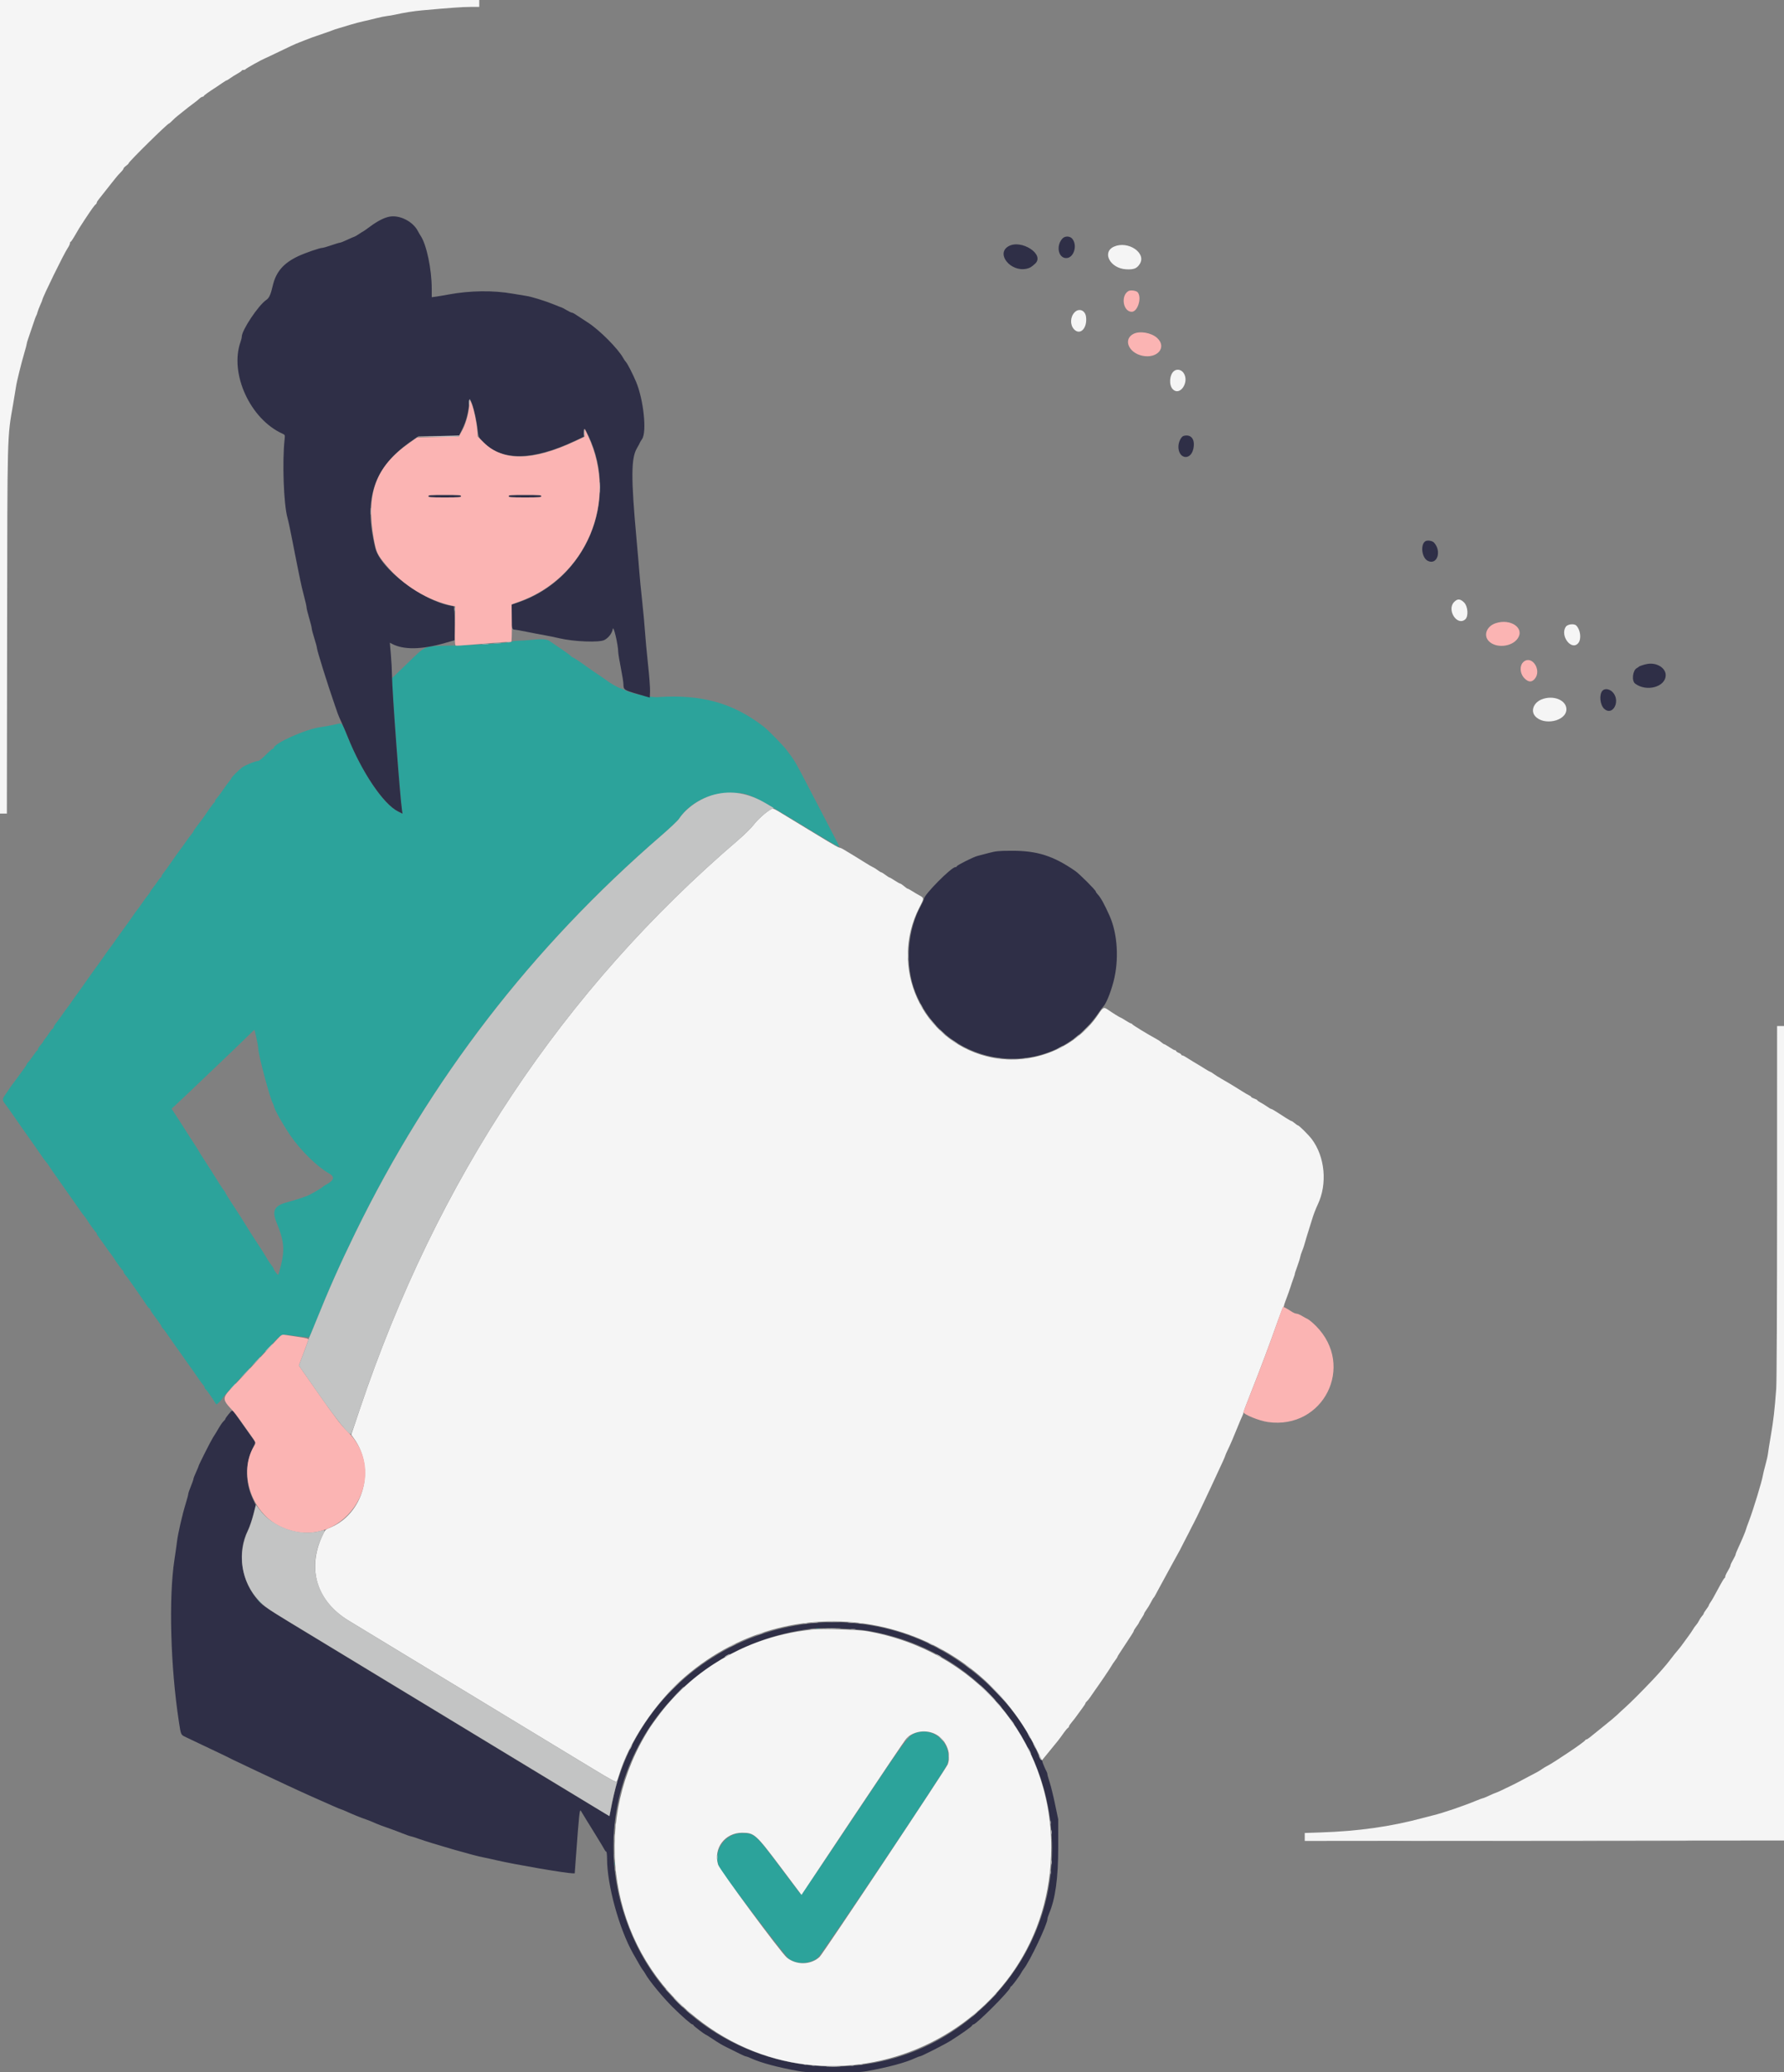 <svg id="svg" version="1.1" xmlns="http://www.w3.org/2000/svg" xmlns:xlink="http://www.w3.org/1999/xlink" width="400" height="464.554" viewBox="0, 0, 400,464.554"><rect x="0" y="0" width="400" height="464.554" fill="#808080" stroke="none"/><g id="svgg"><path id="path0" d="M118.780 143.472 C 118.035 143.549,116.837 143.622,116.118 143.635 C 115.399 143.648,114.811 143.735,114.811 143.828 C 114.811 144.099,107.020 144.600,100.581 144.742 C 94.971 144.865,95.571 144.610,91.383 148.658 L 87.828 152.094 88.259 158.380 C 89.010 169.334,89.904 180.363,90.156 181.768 L 90.272 182.413 89.231 181.889 C 85.852 180.191,81.207 173.221,77.752 164.666 C 76.594 161.798,76.875 162.019,74.927 162.452 C 74.022 162.653,72.628 162.903,71.830 163.008 C 68.569 163.437,61.375 166.655,61.375 167.684 C 61.375 167.781,61.274 167.861,61.150 167.861 C 61.027 167.861,60.326 168.470,59.592 169.216 C 58.859 169.961,58.110 170.571,57.929 170.570 C 57.309 170.568,54.889 171.556,54.230 172.080 C 53.394 172.744,51.888 174.263,51.888 174.441 C 51.888 174.516,51.671 174.829,51.407 175.137 C 51.142 175.445,50.514 176.308,50.011 177.055 C 49.508 177.801,48.897 178.620,48.653 178.874 C 48.409 179.129,48.209 179.448,48.209 179.584 C 48.209 179.721,48.138 179.861,48.050 179.897 C 47.915 179.952,46.939 181.291,45.886 182.869 C 45.605 183.290,45.054 184.029,43.916 185.516 C 43.615 185.909,43.369 186.290,43.369 186.362 C 43.369 186.434,43.129 186.779,42.836 187.128 C 42.544 187.478,41.999 188.214,41.626 188.765 C 41.254 189.316,40.687 190.100,40.368 190.508 C 40.048 190.916,39.177 192.140,38.432 193.228 C 37.686 194.317,36.881 195.436,36.641 195.716 C 36.402 195.996,36.206 196.333,36.205 196.467 C 36.205 196.600,36.140 196.709,36.060 196.710 C 35.980 196.711,35.701 197.037,35.441 197.436 C 35.180 197.835,34.679 198.524,34.327 198.968 C 33.976 199.412,33.688 199.836,33.688 199.910 C 33.688 199.985,33.449 200.332,33.156 200.681 C 32.863 201.030,32.318 201.769,31.946 202.323 C 31.573 202.877,31.050 203.605,30.784 203.941 C 30.518 204.276,30.213 204.692,30.106 204.865 C 29.933 205.145,28.843 206.678,27.783 208.132 C 26.723 209.586,25.633 211.119,25.460 211.399 C 25.353 211.571,25.048 211.987,24.782 212.323 C 24.516 212.658,23.993 213.380,23.621 213.927 C 22.788 215.149,21.602 216.808,21.189 217.328 C 21.020 217.541,20.401 218.412,19.813 219.264 C 19.226 220.116,18.489 221.162,18.177 221.588 C 17.119 223.030,15.974 224.637,15.779 224.952 C 15.673 225.124,15.368 225.540,15.102 225.875 C 14.835 226.211,14.313 226.936,13.940 227.487 C 13.567 228.038,12.979 228.839,12.633 229.267 C 12.287 229.696,12.004 230.169,12.004 230.318 C 12.004 230.468,11.926 230.591,11.830 230.591 C 11.735 230.591,11.385 231.015,11.051 231.534 C 10.718 232.053,10.274 232.676,10.063 232.919 C 9.853 233.162,9.681 233.418,9.681 233.489 C 9.681 233.560,9.419 233.911,9.100 234.269 C 8.780 234.627,8.519 235.027,8.519 235.159 C 8.519 235.291,8.445 235.428,8.355 235.463 C 8.265 235.499,7.829 236.062,7.385 236.716 C 6.942 237.369,6.449 238.011,6.290 238.143 C 6.132 238.275,6.002 238.458,6.002 238.551 C 6.002 238.643,5.719 239.097,5.373 239.560 C 5.027 240.022,4.482 240.772,4.163 241.226 C 3.843 241.680,3.364 242.326,3.098 242.662 C 2.832 242.998,2.527 243.414,2.420 243.587 C 2.314 243.759,1.856 244.429,1.404 245.076 C 0.425 246.475,0.423 246.514,1.266 247.628 C 1.628 248.107,2.402 249.197,2.986 250.048 C 3.570 250.900,4.359 252.033,4.740 252.565 C 5.122 253.098,5.642 253.838,5.897 254.211 C 6.152 254.584,6.709 255.368,7.134 255.954 C 7.559 256.539,8.406 257.759,9.016 258.664 C 9.626 259.569,10.225 260.397,10.346 260.503 C 10.468 260.610,10.738 260.969,10.947 261.302 C 11.369 261.974,12.022 262.923,13.064 264.376 C 13.445 264.908,14.387 266.249,15.156 267.355 C 15.925 268.462,16.728 269.603,16.941 269.892 C 17.154 270.181,17.585 270.800,17.898 271.269 C 18.212 271.737,18.638 272.313,18.845 272.548 C 19.052 272.784,19.318 273.144,19.436 273.348 C 19.879 274.113,21.373 276.188,21.526 276.250 C 21.613 276.286,21.685 276.417,21.686 276.541 C 21.687 276.665,21.970 277.133,22.316 277.580 C 22.661 278.027,23.248 278.841,23.621 279.390 C 23.993 279.939,24.516 280.662,24.782 280.998 C 25.048 281.334,25.353 281.754,25.460 281.933 C 26.035 282.897,27.416 284.800,27.541 284.801 C 27.621 284.801,27.686 284.932,27.686 285.092 C 27.686 285.252,27.853 285.549,28.056 285.752 C 28.259 285.955,28.978 286.924,29.653 287.905 C 30.328 288.886,31.170 290.091,31.523 290.585 C 31.876 291.078,32.428 291.895,32.750 292.401 C 33.071 292.907,33.414 293.320,33.511 293.320 C 33.609 293.320,33.688 293.421,33.688 293.543 C 33.688 293.666,33.952 294.124,34.275 294.560 C 34.598 294.996,35.165 295.762,35.534 296.261 C 35.903 296.761,36.205 297.251,36.205 297.351 C 36.205 297.451,36.336 297.641,36.496 297.773 C 36.655 297.906,37.326 298.810,37.986 299.782 C 38.646 300.754,39.257 301.636,39.344 301.742 C 39.432 301.849,39.716 302.241,39.977 302.614 C 41.617 304.962,41.956 305.444,42.304 305.918 C 42.871 306.692,43.930 308.200,44.606 309.197 C 44.931 309.676,45.351 310.237,45.541 310.443 C 45.731 310.650,45.886 310.925,45.886 311.056 C 45.886 311.187,45.957 311.323,46.044 311.359 C 46.217 311.429,47.763 313.603,48.171 314.349 C 48.310 314.603,48.487 314.811,48.564 314.811 C 48.753 314.811,49.849 313.628,49.999 313.262 C 50.065 313.103,51.628 311.355,53.472 309.379 C 55.316 307.403,58.073 304.448,59.599 302.812 C 63.478 298.654,62.735 299.024,66.263 299.491 C 67.887 299.707,69.274 299.822,69.346 299.748 C 69.417 299.673,70.088 298.088,70.837 296.225 C 73.720 289.048,76.197 283.477,79.661 276.379 C 96.453 241.975,119.242 212.400,148.328 187.266 C 150.204 185.645,151.964 183.978,152.239 183.563 C 154.628 179.953,159.051 177.731,163.833 177.738 C 168.034 177.744,167.611 177.541,183.519 187.200 C 186.008 188.711,188.083 189.909,188.131 189.862 C 188.233 189.759,188.386 190.063,184.119 181.897 C 183.563 180.833,182.677 179.134,182.151 178.122 C 178.100 170.334,178.282 170.649,176.337 168.089 C 175.524 167.019,172.250 163.677,171.276 162.922 C 164.409 157.601,157.300 155.610,147.531 156.273 C 145.814 156.389,141.278 155.415,140.077 154.672 C 139.971 154.606,139.539 154.441,139.117 154.305 C 138.451 154.090,136.594 153.021,136.014 152.518 C 135.906 152.425,135.557 152.182,135.237 151.977 C 134.607 151.574,131.680 149.565,131.365 149.319 C 130.625 148.741,128.510 147.338,128.378 147.338 C 128.290 147.338,128.109 147.207,127.977 147.048 C 127.845 146.888,126.864 146.170,125.798 145.451 C 124.732 144.732,123.588 143.952,123.256 143.719 C 122.600 143.257,121.476 143.195,118.780 143.472 M57.493 232.676 C 57.711 233.656,57.890 234.685,57.890 234.961 C 57.890 236.326,60.599 246.498,61.186 247.338 C 61.260 247.444,61.380 247.778,61.452 248.080 C 61.665 248.967,63.362 251.973,65.088 254.520 C 67.326 257.822,71.153 261.580,73.751 263.028 C 75.168 263.818,74.937 264.609,72.991 265.631 C 72.725 265.771,72.464 265.947,72.410 266.022 C 72.240 266.264,69.626 267.790,68.925 268.058 C 67.649 268.546,65.924 269.096,64.376 269.510 C 61.463 270.287,60.911 271.410,62.067 274.205 C 63.648 278.026,63.857 280.074,63.021 283.558 C 62.729 284.774,62.430 285.770,62.356 285.770 C 62.179 285.770,61.375 284.677,61.375 284.437 C 61.375 284.334,61.173 284.004,60.927 283.703 C 60.543 283.234,59.951 282.314,59.141 280.929 C 59.031 280.740,58.718 280.249,58.447 279.838 C 57.053 277.726,55.747 275.693,55.342 275.003 C 54.810 274.096,53.436 271.945,51.742 269.365 C 51.077 268.351,50.532 267.451,50.532 267.366 C 50.532 267.281,50.420 267.095,50.282 266.955 C 50.144 266.814,49.687 266.145,49.265 265.468 C 48.844 264.791,48.369 264.035,48.209 263.788 C 48.049 263.541,47.546 262.744,47.090 262.018 C 46.634 261.291,45.916 260.174,45.494 259.535 C 45.072 258.896,44.668 258.243,44.596 258.083 C 44.525 257.924,44.230 257.444,43.940 257.018 C 43.651 256.592,43.085 255.721,42.683 255.082 C 41.816 253.703,40.856 252.201,40.347 251.425 C 40.146 251.117,39.894 250.727,39.787 250.557 C 39.681 250.387,39.340 249.863,39.030 249.391 L 38.467 248.534 39.224 247.853 C 39.918 247.229,43.990 243.363,48.232 239.303 C 49.177 238.398,51.048 236.612,52.388 235.334 C 53.729 234.056,55.318 232.516,55.921 231.913 C 56.523 231.309,57.034 230.832,57.056 230.854 C 57.078 230.876,57.274 231.696,57.493 232.676 M57.696 358.628 C 57.696 358.661,57.979 358.944,58.325 359.257 L 58.955 359.826 58.386 359.197 C 57.856 358.610,57.696 358.478,57.696 358.628 M183.011 365.090 C 183.197 365.139,183.502 365.139,183.688 365.090 C 183.875 365.041,183.722 365.001,183.349 365.001 C 182.977 365.001,182.824 365.041,183.011 365.090 M189.787 365.090 C 189.973 365.139,190.278 365.139,190.465 365.090 C 190.651 365.041,190.499 365.001,190.126 365.001 C 189.753 365.001,189.601 365.041,189.787 365.090 M205.290 388.507 C 203.632 389.094,203.176 389.715,191.301 407.530 C 184.973 417.024,179.728 424.768,179.645 424.738 C 179.562 424.709,177.611 422.159,175.309 419.071 C 169.383 411.123,169.181 410.941,166.312 410.949 C 162.263 410.961,159.481 415.539,161.469 418.919 C 162.547 420.752,176.206 438.657,176.858 439.091 C 178.784 440.375,181.389 440.313,183.287 438.939 C 184.154 438.311,212.074 396.652,212.408 395.489 C 213.677 391.064,209.536 387.002,205.290 388.507 M137.702 417.812 C 137.702 418.185,137.742 418.337,137.791 418.151 C 137.839 417.965,137.839 417.660,137.791 417.473 C 137.742 417.287,137.702 417.439,137.702 417.812 " stroke="none" fill="#2ca39b" fill-rule="evenodd"></path><path id="path1" d="M87.262 48.580 C 86.073 48.825,84.615 49.576,83.005 50.770 C 82.177 51.385,81.462 51.888,81.417 51.888 C 81.373 51.888,80.949 52.149,80.475 52.469 C 80.002 52.788,79.558 53.049,79.489 53.049 C 79.419 53.049,78.711 53.354,77.915 53.727 C 77.119 54.100,76.353 54.405,76.213 54.405 C 76.072 54.405,75.203 54.666,74.281 54.985 C 73.359 55.305,72.452 55.565,72.266 55.564 C 71.704 55.559,68.346 56.724,66.796 57.462 C 63.557 59.003,61.885 60.944,61.171 63.988 C 60.675 66.105,60.363 66.786,59.675 67.260 C 57.897 68.484,54.211 74.025,54.211 75.473 C 54.211 75.678,54.085 76.204,53.931 76.641 C 51.420 83.758,56.105 93.976,63.375 97.237 C 63.895 97.470,63.917 97.532,63.816 98.451 C 63.258 103.549,63.601 113.015,64.455 116.070 C 64.663 116.815,65.147 119.080,65.531 121.104 C 65.915 123.127,66.406 125.610,66.622 126.621 C 66.839 127.633,67.150 129.158,67.313 130.010 C 67.476 130.862,67.862 132.498,68.171 133.646 C 68.479 134.794,68.733 135.927,68.735 136.163 C 68.737 136.399,68.997 137.464,69.313 138.529 C 69.628 139.593,69.889 140.639,69.892 140.852 C 69.895 141.065,70.157 142.067,70.474 143.078 C 70.791 144.090,71.051 145.048,71.052 145.208 C 71.054 145.753,73.476 153.501,75.076 158.083 C 75.299 158.722,75.585 159.550,75.712 159.923 C 75.839 160.295,76.230 161.210,76.580 161.955 C 76.930 162.701,77.547 164.138,77.950 165.150 C 81.103 173.056,85.938 180.234,89.225 181.887 L 90.261 182.407 90.142 181.668 C 89.705 178.948,87.910 154.842,87.885 151.345 C 87.877 150.259,87.766 148.181,87.639 146.727 L 87.408 144.083 87.925 144.350 C 90.543 145.704,94.527 145.638,99.710 144.157 L 101.936 143.521 101.999 141.896 C 102.033 141.002,102.003 139.293,101.932 138.098 L 101.802 135.925 101.094 135.796 C 94.615 134.612,85.303 127.506,84.155 122.869 C 81.372 111.620,83.855 104.529,92.661 98.578 L 93.841 97.781 98.372 97.729 L 102.904 97.677 103.630 96.225 C 104.505 94.477,105.131 92.120,105.131 90.579 C 105.131 87.571,106.656 92.287,107.167 96.876 C 107.275 97.843,107.408 98.136,108.060 98.843 C 112.259 103.399,119.297 103.382,128.993 98.794 L 130.881 97.900 130.881 96.954 C 130.881 95.741,131.074 95.880,131.949 97.722 C 138.875 112.314,131.249 130.118,115.924 135.132 L 114.618 135.559 114.618 137.452 C 114.618 140.313,114.769 141.142,115.289 141.142 C 115.523 141.142,116.796 141.364,118.118 141.635 C 119.441 141.907,121.229 142.249,122.093 142.396 C 122.956 142.543,124.437 142.848,125.384 143.074 C 128.654 143.853,134.389 144.075,135.526 143.467 C 136.468 142.963,137.243 141.936,137.388 141.003 C 137.539 140.031,138.574 144.388,138.617 146.176 C 138.626 146.549,138.892 148.161,139.209 149.758 C 139.526 151.355,139.787 153.011,139.789 153.437 C 139.795 154.611,139.934 154.706,142.919 155.577 L 145.692 156.386 145.748 154.988 C 145.779 154.218,145.577 151.507,145.299 148.963 C 145.021 146.419,144.718 143.161,144.627 141.723 C 144.535 140.286,144.243 137.106,143.976 134.656 C 143.710 132.207,143.441 129.463,143.379 128.558 C 143.317 127.652,143.009 124.080,142.695 120.620 C 141.467 107.078,141.492 102.722,142.810 100.473 C 143.171 99.857,143.466 99.307,143.466 99.250 C 143.466 99.193,143.692 98.815,143.968 98.411 C 145.061 96.814,144.294 89.557,142.612 85.576 C 141.860 83.796,140.713 81.556,140.349 81.155 C 140.179 80.969,139.918 80.590,139.768 80.314 C 138.627 78.208,134.415 73.967,131.822 72.314 C 131.655 72.207,131.136 71.866,130.667 71.555 C 128.711 70.256,128.430 70.087,128.217 70.087 C 128.094 70.087,127.551 69.826,127.009 69.506 C 126.467 69.187,125.979 68.925,125.925 68.925 C 125.870 68.925,125.112 68.631,124.239 68.270 C 122.347 67.489,119.087 66.479,118.006 66.338 C 117.580 66.283,116.229 66.059,115.005 65.840 C 110.627 65.060,105.397 65.124,100.581 66.018 C 99.516 66.215,98.231 66.433,97.725 66.501 L 96.805 66.626 96.802 64.726 C 96.793 60.332,95.642 54.842,94.317 52.867 C 94.134 52.595,93.864 52.133,93.717 51.840 C 92.612 49.643,89.567 48.105,87.262 48.580 M238.199 53.485 C 236.789 55.034,237.239 57.707,238.934 57.851 C 240.672 57.998,241.682 55.125,240.446 53.553 C 239.919 52.884,238.778 52.849,238.199 53.485 M226.106 55.212 C 223.223 56.883,226.602 61.044,230.188 60.238 C 230.927 60.072,231.268 59.868,232.104 59.094 C 234.333 57.031,228.963 53.555,226.106 55.212 M265.400 97.712 C 264.832 97.861,264.235 99.065,264.220 100.091 C 264.177 102.892,266.951 103.342,267.559 100.632 C 268.030 98.528,267.097 97.265,265.400 97.712 M96.031 111.229 C 96.031 111.477,96.569 111.520,99.710 111.520 C 102.850 111.520,103.388 111.477,103.388 111.229 C 103.388 110.981,102.850 110.939,99.710 110.939 C 96.569 110.939,96.031 110.981,96.031 111.229 M114.037 111.229 C 114.037 111.477,114.575 111.520,117.715 111.520 C 120.856 111.520,121.394 111.477,121.394 111.229 C 121.394 110.981,120.856 110.939,117.715 110.939 C 114.575 110.939,114.037 110.981,114.037 111.229 M319.551 121.349 C 318.432 122.154,318.800 125.034,320.109 125.713 C 322.203 126.800,323.318 123.599,321.530 121.636 C 321.132 121.199,319.989 121.033,319.551 121.349 M369.409 148.828 C 368.735 148.940,367.590 149.307,367.473 149.447 C 367.420 149.512,367.202 149.660,366.989 149.777 C 366.060 150.288,365.809 152.628,366.618 153.240 C 369.177 155.175,373.475 153.989,373.475 151.348 C 373.475 149.725,371.473 148.484,369.409 148.828 M359.293 154.836 C 358.511 155.699,358.734 158.009,359.684 158.889 C 361.520 160.590,363.361 157.348,361.717 155.311 C 361.026 154.454,359.847 154.224,359.293 154.836 M221.684 191.216 C 220.673 191.486,219.537 191.783,219.161 191.876 C 218.263 192.098,214.521 193.978,214.521 194.207 C 214.521 194.305,214.380 194.385,214.209 194.385 C 213.301 194.385,207.164 200.586,207.164 201.503 C 207.164 201.667,206.869 202.333,206.508 202.982 C 203.388 208.601,202.872 216.495,205.237 222.421 C 212.273 240.051,235.667 242.663,246.329 227.009 C 246.764 226.370,247.223 225.760,247.348 225.653 C 247.946 225.146,249.003 222.588,249.669 220.039 C 250.933 215.193,250.585 209.333,248.796 205.324 C 247.597 202.638,246.791 201.184,246.108 200.474 C 245.879 200.237,245.692 199.957,245.692 199.854 C 245.692 199.564,242.025 195.897,241.088 195.249 C 236.181 191.856,232.550 190.700,226.851 190.716 C 223.922 190.725,223.304 190.784,221.684 191.216 M51.251 317.026 C 50.856 317.499,50.532 317.965,50.532 318.061 C 50.532 318.157,50.355 318.396,50.139 318.592 C 49.797 318.902,49.502 319.349,48.356 321.297 C 48.230 321.510,47.963 321.932,47.762 322.235 C 47.327 322.890,44.530 328.434,44.530 328.641 C 44.530 328.720,44.269 329.350,43.950 330.040 C 43.630 330.730,43.369 331.408,43.369 331.545 C 43.369 331.683,43.107 332.430,42.788 333.204 C 42.469 333.979,42.207 334.749,42.207 334.915 C 42.207 335.081,41.950 336.049,41.637 337.067 C 40.870 339.550,39.898 343.793,39.683 345.588 C 39.587 346.391,39.329 348.224,39.108 349.661 C 37.806 358.150,38.229 373.688,40.093 385.833 C 40.588 389.065,40.492 388.857,41.790 389.473 C 42.392 389.759,43.974 390.512,45.305 391.147 C 46.636 391.782,48.291 392.568,48.984 392.894 C 50.102 393.420,51.211 393.962,52.081 394.409 C 52.241 394.491,53.591 395.134,55.082 395.839 C 56.573 396.543,58.316 397.366,58.955 397.668 C 59.593 397.970,60.813 398.541,61.665 398.937 C 62.517 399.333,63.737 399.905,64.376 400.208 C 65.015 400.510,66.147 401.034,66.893 401.371 C 67.638 401.708,68.771 402.223,69.409 402.515 C 70.048 402.807,71.181 403.310,71.926 403.633 C 72.672 403.956,73.983 404.534,74.839 404.917 C 75.696 405.301,76.456 405.615,76.528 405.615 C 76.600 405.615,77.119 405.826,77.681 406.085 C 79.069 406.723,81.055 407.529,81.994 407.835 C 82.420 407.974,83.248 408.301,83.833 408.562 C 84.853 409.017,85.805 409.378,87.706 410.029 C 88.185 410.193,89.304 410.618,90.194 410.972 C 91.083 411.327,91.906 411.617,92.023 411.617 C 92.140 411.617,92.937 411.867,93.795 412.173 C 96.992 413.313,106.616 416.080,108.422 416.378 C 108.795 416.440,110.145 416.735,111.423 417.035 C 115.301 417.945,126.945 419.942,128.375 419.942 L 128.863 419.942 129.101 416.699 C 129.884 406.035,129.953 405.409,130.284 406.003 C 130.452 406.307,130.983 407.182,131.462 407.947 C 132.522 409.638,132.516 409.629,133.594 411.391 C 135.146 413.928,135.323 414.224,135.555 414.666 C 135.681 414.906,135.856 415.102,135.946 415.102 C 136.035 415.102,136.110 415.820,136.112 416.699 C 136.126 422.590,138.820 432.380,141.959 437.948 C 143.408 440.519,143.908 441.364,144.135 441.626 C 144.274 441.786,144.532 442.178,144.708 442.498 C 145.550 444.021,148.530 447.647,150.794 449.906 C 152.691 451.798,154.995 453.824,155.249 453.824 C 155.370 453.824,155.470 453.895,155.470 453.982 C 155.470 454.133,157.868 455.965,158.277 456.127 C 158.383 456.169,158.819 456.436,159.245 456.719 C 161.309 458.094,161.873 458.428,163.311 459.125 C 164.163 459.538,165.351 460.126,165.952 460.432 C 166.552 460.737,167.138 460.987,167.253 460.987 C 167.368 460.987,167.922 461.195,168.484 461.448 C 170.711 462.451,174.363 463.428,179.090 464.285 C 182.056 464.823,191.418 464.823,194.385 464.285 C 199.192 463.414,203.048 462.374,205.171 461.376 C 205.626 461.162,206.093 460.987,206.210 460.987 C 206.551 460.987,211.787 458.330,213.195 457.443 C 215.513 455.982,217.857 454.320,217.953 454.069 C 218.005 453.934,218.136 453.824,218.245 453.824 C 218.890 453.824,226.525 446.165,226.525 445.519 C 226.525 445.401,226.596 445.305,226.683 445.305 C 226.853 445.305,228.572 443.009,229.002 442.208 C 229.145 441.942,229.369 441.593,229.500 441.433 C 230.842 439.797,234.857 431.346,234.852 430.171 C 234.851 429.993,235.010 429.471,235.206 429.009 C 236.637 425.636,237.270 421.040,237.268 414.037 L 237.266 407.841 236.559 404.453 C 236.171 402.590,235.627 400.379,235.351 399.540 C 235.076 398.701,234.850 397.894,234.850 397.746 C 234.850 397.599,234.766 397.327,234.663 397.142 C 234.326 396.536,233.688 394.992,233.688 394.783 C 233.688 394.671,233.600 394.579,233.493 394.579 C 233.386 394.579,233.150 394.209,232.969 393.757 C 228.100 381.589,215.919 370.545,202.517 366.148 C 173.546 356.643,142.299 375.257,137.077 405.131 C 136.890 406.200,136.649 407.048,136.538 407.024 C 136.351 406.985,133.684 405.380,118.587 396.223 C 115.286 394.221,109.971 390.998,106.776 389.061 C 103.582 387.125,98.485 384.033,95.450 382.191 C 92.415 380.349,88.320 377.867,86.350 376.676 C 84.380 375.485,81.723 373.873,80.445 373.095 C 79.167 372.316,76.510 370.703,74.540 369.509 C 58.483 359.780,58.922 360.068,57.470 358.277 C 53.993 353.987,53.207 347.753,55.555 343.102 C 55.871 342.475,56.403 340.938,56.737 339.686 L 57.345 337.410 56.661 335.936 C 54.994 332.347,54.984 328.251,56.632 324.733 L 57.290 323.329 55.598 320.958 C 54.668 319.654,53.527 318.042,53.063 317.377 C 52.057 315.935,52.149 315.952,51.251 317.026 M194.869 365.612 C 236.419 372.967,250.411 425.079,218.076 452.041 C 193.590 472.458,155.638 463.949,142.261 435.044 C 127.893 403.995,147.701 369.286,182.188 365.080 C 184.508 364.797,192.052 365.113,194.869 365.612 " stroke="none" fill="#2f2f47" fill-rule="evenodd"></path><path id="path2" d="M0.000 91.191 L 0.000 182.381 0.770 182.381 L 1.539 182.381 1.594 141.578 C 1.654 96.357,1.603 98.296,2.941 90.610 C 3.265 88.746,3.561 86.960,3.598 86.641 C 3.698 85.780,4.804 81.299,5.444 79.161 C 5.751 78.135,6.002 77.178,6.002 77.035 C 6.002 76.892,6.208 76.207,6.461 75.512 C 6.713 74.818,7.158 73.509,7.450 72.604 C 7.742 71.699,8.046 70.871,8.126 70.765 C 8.206 70.658,8.334 70.311,8.410 69.993 C 8.487 69.676,8.760 68.954,9.018 68.390 C 9.276 67.826,9.487 67.306,9.487 67.234 C 9.487 66.754,14.296 56.923,15.140 55.678 C 15.435 55.244,15.677 54.736,15.679 54.550 C 15.681 54.364,15.749 54.211,15.831 54.211 C 15.913 54.211,16.267 53.710,16.617 53.098 C 17.570 51.434,17.981 50.765,18.970 49.274 C 20.587 46.835,21.197 45.985,21.442 45.828 C 21.576 45.743,21.686 45.568,21.688 45.441 C 21.689 45.313,21.929 44.926,22.220 44.582 C 22.511 44.237,23.054 43.552,23.427 43.058 C 23.800 42.564,24.409 41.791,24.782 41.340 C 25.155 40.889,25.678 40.234,25.944 39.886 C 26.210 39.537,26.711 38.974,27.057 38.635 C 27.403 38.295,27.686 37.920,27.686 37.802 C 27.686 37.684,27.948 37.401,28.267 37.173 C 28.587 36.946,28.848 36.686,28.848 36.595 C 28.848 36.270,37.563 27.686,37.893 27.686 C 37.961 27.686,38.289 27.403,38.621 27.057 C 38.953 26.711,39.510 26.210,39.859 25.944 C 40.208 25.678,40.684 25.297,40.915 25.098 C 41.353 24.721,43.122 23.350,43.821 22.846 C 44.043 22.686,44.436 22.360,44.696 22.120 C 44.955 21.880,45.286 21.684,45.430 21.684 C 45.574 21.684,45.692 21.613,45.692 21.526 C 45.692 21.396,46.818 20.591,48.585 19.458 C 48.751 19.351,49.294 18.981,49.793 18.635 C 50.291 18.289,50.762 18.006,50.839 18.006 C 50.917 18.006,51.250 17.803,51.579 17.555 C 51.909 17.307,52.635 16.850,53.194 16.539 C 53.753 16.227,54.211 15.908,54.211 15.828 C 54.211 15.748,54.380 15.682,54.587 15.682 C 54.794 15.682,55.012 15.602,55.073 15.505 C 55.191 15.313,58.643 13.387,59.439 13.069 C 59.705 12.962,60.881 12.408,62.052 11.836 C 64.868 10.463,66.358 9.779,67.183 9.480 C 67.556 9.346,68.122 9.122,68.441 8.984 C 69.093 8.702,70.407 8.230,72.701 7.454 C 73.553 7.166,74.380 6.869,74.540 6.796 C 74.700 6.722,75.310 6.519,75.895 6.345 C 76.481 6.171,77.701 5.804,78.606 5.530 C 79.511 5.256,80.818 4.912,81.510 4.765 C 82.202 4.617,83.483 4.312,84.355 4.086 C 85.228 3.861,86.319 3.638,86.780 3.591 C 87.241 3.544,88.052 3.408,88.582 3.287 C 90.536 2.843,92.693 2.498,94.579 2.327 C 100.871 1.755,103.705 1.554,105.470 1.551 L 107.454 1.549 107.454 0.774 L 107.454 0.000 53.727 0.000 L 0.000 0.000 0.000 91.191 M249.810 55.273 C 246.976 56.505,248.884 60.159,252.470 60.367 C 254.222 60.468,254.921 60.192,255.571 59.141 C 257.080 56.698,252.934 53.914,249.810 55.273 M240.964 69.992 C 239.951 71.006,239.878 72.820,240.812 73.814 C 242.189 75.282,243.844 73.548,243.502 70.996 C 243.309 69.558,241.941 69.016,240.964 69.992 M263.196 83.203 C 262.210 84.031,262.060 86.302,262.929 87.228 C 264.529 88.930,266.756 85.659,265.386 83.620 C 264.858 82.834,263.862 82.644,263.196 83.203 M326.034 134.953 C 324.318 136.709,326.702 140.428,328.528 138.845 C 329.302 138.174,329.136 135.900,328.251 135.040 C 327.386 134.201,326.792 134.178,326.034 134.953 M351.069 140.505 C 349.722 142.563,352.416 146.012,353.899 144.127 C 354.611 143.221,354.362 141.168,353.425 140.232 C 352.937 139.744,351.455 139.916,351.069 140.505 M345.653 156.787 C 343.891 157.498,343.166 159.306,344.166 160.495 C 346.079 162.769,351.210 161.679,351.210 159.000 C 351.210 156.927,348.239 155.744,345.653 156.787 M172.798 181.449 C 171.729 182.050,169.854 183.741,168.993 184.879 C 168.461 185.582,166.921 187.102,165.571 188.258 C 126.181 221.984,98.011 264.322,80.708 315.804 L 78.755 321.617 79.363 322.463 C 84.312 329.355,81.464 339.559,73.755 342.557 C 72.950 342.870,72.848 342.996,72.164 344.516 C 68.839 351.905,71.097 358.983,78.150 363.279 C 81.100 365.076,89.891 370.410,90.803 370.957 C 91.283 371.245,93.940 372.856,96.709 374.539 C 99.477 376.222,102.135 377.834,102.614 378.121 C 103.093 378.408,105.750 380.020,108.519 381.703 C 111.288 383.386,113.945 384.998,114.424 385.285 C 114.903 385.572,117.778 387.315,120.813 389.158 C 123.848 391.000,126.723 392.743,127.202 393.031 C 127.682 393.318,130.330 394.923,133.087 396.597 C 136.894 398.908,138.141 399.579,138.268 399.385 C 138.360 399.244,138.577 398.650,138.750 398.064 C 140.973 390.555,146.931 381.636,153.533 375.932 C 178.857 354.053,217.405 361.920,232.330 392.014 L 233.619 394.613 234.231 393.870 C 237.318 390.127,237.414 390.005,238.563 388.383 C 238.902 387.904,239.294 387.442,239.435 387.357 C 239.575 387.272,239.690 387.108,239.690 386.994 C 239.690 386.879,239.973 386.456,240.319 386.055 C 240.666 385.654,241.167 385.006,241.433 384.615 C 241.699 384.225,242.243 383.477,242.643 382.955 C 243.042 382.433,243.369 381.927,243.369 381.830 C 243.369 381.733,243.511 381.536,243.686 381.392 C 243.860 381.247,244.203 380.822,244.449 380.448 C 244.695 380.074,245.208 379.332,245.590 378.800 C 246.804 377.105,248.876 374.041,249.198 373.464 C 249.370 373.157,249.740 372.604,250.021 372.235 C 250.302 371.867,250.532 371.508,250.532 371.439 C 250.532 371.369,250.780 370.949,251.083 370.506 C 251.387 370.063,251.968 369.177,252.376 368.538 C 252.784 367.899,253.364 367.014,253.664 366.570 C 253.965 366.127,254.211 365.685,254.211 365.589 C 254.211 365.492,254.470 365.070,254.786 364.652 C 255.103 364.234,255.364 363.831,255.367 363.756 C 255.370 363.682,255.634 363.233,255.954 362.760 C 256.273 362.287,256.534 361.820,256.534 361.723 C 256.534 361.626,256.759 361.247,257.034 360.880 C 257.308 360.513,257.755 359.777,258.027 359.245 C 258.299 358.712,258.582 358.233,258.656 358.180 C 258.730 358.127,258.923 357.822,259.083 357.502 C 259.244 357.183,259.667 356.399,260.024 355.760 C 260.682 354.580,260.869 354.237,262.818 350.629 C 263.422 349.511,264.046 348.379,264.205 348.112 C 264.363 347.846,264.751 347.106,265.067 346.467 C 265.383 345.828,265.785 345.044,265.961 344.724 C 266.136 344.405,266.387 343.925,266.519 343.659 C 266.651 343.393,266.889 342.914,267.047 342.594 C 267.205 342.275,267.522 341.665,267.752 341.239 C 267.981 340.813,268.308 340.160,268.478 339.787 C 268.649 339.414,269.290 338.064,269.904 336.786 C 270.517 335.508,271.256 333.940,271.545 333.301 C 271.834 332.662,272.358 331.530,272.710 330.784 C 273.928 328.204,274.734 326.413,274.734 326.283 C 274.734 326.211,274.989 325.627,275.301 324.983 C 275.892 323.766,276.571 322.184,277.631 319.555 C 277.974 318.703,278.378 317.759,278.527 317.458 C 278.677 317.156,278.800 316.792,278.800 316.648 C 278.800 316.504,279.575 314.441,280.523 312.063 C 282.457 307.209,284.788 301.000,286.469 296.225 C 287.088 294.468,287.663 293.001,287.747 292.965 C 287.831 292.930,287.899 292.799,287.898 292.675 C 287.897 292.551,288.151 291.796,288.463 290.997 C 288.774 290.198,289.162 289.109,289.324 288.577 C 289.485 288.045,289.790 287.152,290.000 286.592 C 290.211 286.033,290.353 285.576,290.316 285.576 C 290.280 285.576,290.514 284.857,290.837 283.979 C 291.160 283.100,291.466 282.134,291.516 281.831 C 291.566 281.529,291.758 280.919,291.942 280.476 C 292.263 279.706,292.379 279.340,293.001 277.154 C 293.152 276.621,293.410 275.794,293.573 275.315 C 293.736 274.835,294.059 273.805,294.289 273.025 C 294.519 272.245,295.052 270.879,295.473 269.989 C 297.649 265.387,297.094 259.340,294.131 255.373 C 293.427 254.431,291.258 252.275,291.014 252.275 C 290.931 252.275,290.611 252.057,290.301 251.791 C 289.992 251.525,289.666 251.307,289.578 251.307 C 289.489 251.307,288.923 250.989,288.319 250.601 C 287.716 250.213,286.766 249.604,286.208 249.246 C 285.651 248.889,285.119 248.596,285.027 248.596 C 284.935 248.596,284.520 248.356,284.105 248.062 C 283.689 247.768,283.023 247.356,282.623 247.146 C 282.224 246.937,281.897 246.705,281.897 246.631 C 281.897 246.557,281.592 246.396,281.220 246.273 C 280.847 246.150,280.542 245.983,280.542 245.902 C 280.542 245.821,280.311 245.649,280.028 245.520 C 279.746 245.391,279.070 244.999,278.528 244.648 C 277.985 244.298,277.117 243.758,276.599 243.448 C 276.081 243.138,275.515 242.798,275.341 242.691 C 275.167 242.585,274.501 242.199,273.863 241.833 C 273.224 241.468,272.431 240.967,272.102 240.720 C 271.772 240.473,271.444 240.271,271.373 240.271 C 271.301 240.271,270.787 239.985,270.229 239.635 C 269.132 238.947,268.889 238.799,267.570 238.020 C 267.091 237.736,266.389 237.299,266.011 237.049 C 265.632 236.798,265.219 236.592,265.091 236.592 C 264.964 236.592,264.860 236.516,264.860 236.422 C 264.860 236.329,264.598 236.144,264.279 236.012 C 263.959 235.879,263.698 235.694,263.698 235.601 C 263.698 235.507,263.588 235.431,263.453 235.431 C 263.319 235.431,262.756 235.126,262.203 234.753 C 261.649 234.380,261.122 234.076,261.032 234.076 C 260.941 234.076,260.688 233.909,260.470 233.706 C 260.252 233.503,259.735 233.154,259.321 232.930 C 257.339 231.859,253.930 229.775,253.856 229.590 C 253.821 229.501,253.707 229.429,253.605 229.429 C 253.502 229.429,252.941 229.124,252.359 228.751 C 251.776 228.379,251.245 228.074,251.178 228.074 C 251.061 228.074,249.434 227.055,248.382 226.324 C 247.482 225.698,247.339 225.770,246.259 227.382 C 240.934 235.332,230.612 239.208,221.200 236.792 C 206.573 233.036,199.265 216.754,206.184 203.335 C 207.243 201.281,207.245 201.309,206.002 200.642 C 205.629 200.441,204.956 200.041,204.505 199.752 C 204.055 199.462,203.616 199.226,203.530 199.226 C 203.444 199.226,203.072 198.968,202.703 198.653 C 202.335 198.337,201.944 198.076,201.835 198.072 C 201.726 198.067,201.174 197.759,200.608 197.386 C 200.042 197.014,199.515 196.709,199.437 196.709 C 199.359 196.709,198.952 196.450,198.534 196.133 C 198.116 195.817,197.695 195.555,197.598 195.552 C 197.502 195.549,197.137 195.329,196.789 195.063 C 196.440 194.797,195.952 194.494,195.705 194.389 C 195.459 194.285,194.647 193.809,193.901 193.332 C 193.156 192.855,191.992 192.134,191.315 191.731 C 190.638 191.327,189.941 190.908,189.766 190.799 C 188.879 190.246,188.453 190.034,188.183 190.013 C 188.020 190.000,186.844 189.354,185.570 188.578 C 184.295 187.801,182.425 186.668,181.413 186.060 C 180.402 185.451,178.199 184.113,176.519 183.086 C 173.213 181.066,173.362 181.132,172.798 181.449 M398.447 269.458 C 398.444 292.650,398.366 309.903,398.257 311.326 C 397.879 316.283,397.649 318.287,397.070 321.684 C 396.743 323.601,396.437 325.518,396.391 325.944 C 396.344 326.370,396.098 327.459,395.844 328.364 C 395.590 329.269,395.325 330.358,395.256 330.784 C 395.039 332.121,393.063 338.584,392.133 340.996 C 391.775 341.927,391.481 342.755,391.482 342.835 C 391.482 343.023,390.423 345.542,389.709 347.051 C 389.406 347.691,389.158 348.319,389.158 348.446 C 389.158 348.572,388.896 349.119,388.577 349.661 C 388.258 350.203,387.996 350.772,387.996 350.925 C 387.996 351.079,387.735 351.629,387.415 352.148 C 387.096 352.667,386.834 353.228,386.834 353.393 C 386.834 353.559,386.760 353.724,386.668 353.759 C 386.576 353.795,386.196 354.390,385.823 355.082 C 384.160 358.168,383.864 358.694,383.520 359.178 C 383.320 359.461,383.153 359.766,383.150 359.856 C 383.148 359.946,382.886 360.362,382.570 360.780 C 382.253 361.198,381.994 361.616,381.994 361.708 C 381.994 361.800,381.824 362.057,381.617 362.280 C 381.409 362.503,381.110 362.957,380.952 363.288 C 380.794 363.620,380.494 364.074,380.285 364.297 C 380.076 364.520,379.766 364.956,379.594 365.265 C 379.423 365.575,378.892 366.350,378.414 366.989 C 377.936 367.628,377.394 368.369,377.210 368.635 C 377.026 368.901,376.727 369.293,376.544 369.506 C 375.768 370.412,375.048 371.310,374.369 372.217 C 373.675 373.143,372.013 375.049,370.571 376.571 C 368.251 379.021,365.608 381.670,364.486 382.672 C 363.770 383.311,362.908 384.107,362.570 384.441 C 362.232 384.775,360.910 385.882,359.632 386.902 C 358.354 387.921,356.993 389.020,356.608 389.344 C 356.222 389.667,355.815 389.932,355.704 389.932 C 355.593 389.932,355.473 390.008,355.437 390.101 C 355.363 390.293,353.491 391.654,351.500 392.962 C 350.755 393.452,349.579 394.225,348.887 394.679 C 348.195 395.134,347.323 395.659,346.951 395.847 C 346.578 396.034,346.055 396.348,345.789 396.543 C 345.277 396.919,344.194 397.526,342.594 398.335 C 342.062 398.604,341.409 398.951,341.142 399.106 C 340.876 399.261,340.310 399.558,339.884 399.767 C 339.458 399.976,338.848 400.277,338.529 400.437 C 337.215 401.094,335.383 401.936,335.266 401.936 C 335.198 401.936,334.588 402.197,333.912 402.517 C 333.236 402.836,332.604 403.098,332.508 403.097 C 332.412 403.097,331.723 403.351,330.978 403.661 C 328.209 404.814,323.618 406.381,321.491 406.900 C 320.958 407.029,319.869 407.311,319.071 407.526 C 311.767 409.487,304.592 410.500,295.983 410.784 L 292.546 410.898 292.546 411.790 L 292.546 412.682 346.273 412.632 L 400.000 412.583 400.000 321.297 L 400.000 230.010 399.226 230.010 L 398.451 230.010 398.447 269.458 M182.381 365.267 C 179.126 365.656,178.093 365.825,175.895 366.326 C 164.491 368.930,154.218 375.629,147.418 384.898 C 145.855 387.030,145.642 387.347,144.654 389.028 C 132.577 409.559,136.783 435.791,154.608 451.111 C 186.557 478.569,235.768 456.071,235.701 414.037 C 235.663 389.742,218.537 369.783,194.159 365.623 C 192.420 365.326,184.013 365.072,182.381 365.267 M209.410 388.586 C 211.992 389.690,213.425 392.890,212.506 395.497 C 212.186 396.403,184.527 437.962,183.768 438.677 C 181.821 440.510,178.487 440.570,176.401 438.809 C 175.087 437.700,161.330 419.100,160.999 417.985 C 159.914 414.329,162.553 410.835,166.391 410.846 C 169.147 410.855,169.436 411.114,175.133 418.693 L 179.705 424.776 191.219 407.499 C 197.552 397.997,202.962 389.983,203.242 389.690 C 204.706 388.159,207.318 387.692,209.410 388.586 " stroke="none" fill="#f5f5f5" fill-rule="evenodd"></path><path id="path3" d="M252.983 65.262 C 251.231 66.333,251.827 69.894,253.758 69.894 C 255.072 69.894,256.042 66.818,255.124 65.561 C 254.822 65.148,253.476 64.960,252.983 65.262 M254.114 74.859 C 251.791 76.073,253.041 79.096,256.136 79.751 C 259.520 80.466,261.704 77.835,259.449 75.761 C 258.151 74.569,255.522 74.124,254.114 74.859 M105.167 91.323 C 104.874 93.489,104.339 95.233,103.515 96.709 L 102.866 97.870 98.195 97.967 L 93.523 98.064 91.754 99.313 C 84.202 104.645,81.999 110.649,83.827 120.910 C 84.337 123.772,84.611 124.355,86.523 126.646 C 90.352 131.233,95.958 134.661,101.521 135.818 L 102.075 135.933 102.005 140.278 C 101.950 143.738,101.987 144.643,102.190 144.720 C 102.330 144.774,103.811 144.691,105.482 144.536 C 108.015 144.301,114.013 143.853,114.630 143.853 C 114.730 143.853,114.786 142.069,114.760 139.672 L 114.714 135.491 116.457 134.863 C 131.534 129.428,138.672 112.254,131.875 97.770 L 131.104 96.128 131.089 97.017 L 131.075 97.907 128.993 98.883 C 119.439 103.366,112.815 103.478,108.494 99.228 L 107.115 97.870 106.997 96.376 C 106.856 94.589,106.275 91.839,105.766 90.548 L 105.398 89.616 105.167 91.323 M103.388 111.229 C 103.388 111.477,102.850 111.520,99.710 111.520 C 96.569 111.520,96.031 111.477,96.031 111.229 C 96.031 110.981,96.569 110.939,99.710 110.939 C 102.850 110.939,103.388 110.981,103.388 111.229 M121.394 111.229 C 121.394 111.477,120.856 111.520,117.715 111.520 C 114.575 111.520,114.037 111.477,114.037 111.229 C 114.037 110.981,114.575 110.939,117.715 110.939 C 120.856 110.939,121.394 110.981,121.394 111.229 M335.334 139.711 C 333.303 140.394,332.544 142.457,333.845 143.758 C 335.467 145.380,339.019 145.018,340.312 143.098 C 341.881 140.768,338.676 138.588,335.334 139.711 M341.660 148.314 C 340.647 149.111,340.742 151.022,341.848 152.096 C 342.735 152.957,343.441 152.978,344.126 152.163 C 345.725 150.263,343.532 146.842,341.660 148.314 M286.478 296.179 C 284.881 300.757,282.535 307.013,280.523 312.063 C 279.575 314.441,278.800 316.459,278.800 316.547 C 278.800 317.071,282.322 318.505,284.287 318.780 C 296.751 320.530,303.934 306.180,295.063 297.249 C 294.371 296.552,293.543 295.858,293.224 295.706 C 292.904 295.553,292.294 295.217,291.868 294.959 C 291.442 294.700,290.910 294.487,290.685 294.485 C 290.461 294.484,289.957 294.265,289.567 294.000 C 288.902 293.549,287.797 292.930,287.667 292.936 C 287.635 292.937,287.100 294.396,286.478 296.179 M62.128 300.246 C 60.935 301.518,56.893 305.871,54.899 308.031 C 54.160 308.832,52.899 310.164,52.097 310.991 C 49.777 313.384,49.779 313.696,52.143 316.189 C 52.508 316.574,53.163 317.402,53.599 318.029 C 54.035 318.655,55.047 320.082,55.849 321.200 C 57.471 323.464,57.445 323.394,56.952 324.203 C 53.379 330.062,56.323 339.079,62.827 342.195 C 76.365 348.681,88.515 331.307,77.804 320.779 C 76.442 319.440,75.169 317.776,71.551 312.603 L 67.007 306.108 68.052 303.344 C 68.627 301.824,69.124 300.456,69.156 300.303 C 69.202 300.088,68.692 299.950,66.893 299.689 C 65.615 299.503,64.255 299.303,63.871 299.242 C 63.217 299.140,63.105 299.204,62.128 300.246 " stroke="none" fill="#fbb4b3" fill-rule="evenodd"></path><path id="path4" d="M105.207 89.722 C 105.149 89.873,105.133 90.243,105.171 90.545 C 105.228 90.993,105.259 90.943,105.336 90.271 C 105.434 89.424,105.391 89.242,105.207 89.722 M130.939 96.999 C 130.939 97.585,130.975 97.824,131.020 97.531 C 131.064 97.239,131.064 96.759,131.020 96.467 C 130.975 96.174,130.939 96.413,130.939 96.999 M98.258 97.773 L 93.611 97.881 98.198 97.924 C 101.094 97.951,102.829 97.896,102.904 97.773 C 102.970 97.667,102.997 97.599,102.964 97.623 C 102.931 97.647,100.813 97.714,98.258 97.773 M134.437 109.293 C 134.437 110.358,134.470 110.769,134.509 110.206 C 134.548 109.644,134.548 108.773,134.508 108.270 C 134.468 107.768,134.436 108.228,134.437 109.293 M83.121 114.618 C 83.121 115.310,83.156 115.593,83.199 115.247 C 83.242 114.901,83.242 114.334,83.199 113.988 C 83.156 113.642,83.121 113.925,83.121 114.618 M101.888 136.592 C 101.890 137.018,101.930 137.170,101.976 136.929 C 102.023 136.688,102.021 136.340,101.972 136.155 C 101.924 135.969,101.886 136.167,101.888 136.592 M113.601 143.989 C 113.841 144.036,114.233 144.036,114.472 143.989 C 114.712 143.943,114.516 143.906,114.037 143.906 C 113.558 143.906,113.362 143.943,113.601 143.989 M110.794 144.188 C 111.193 144.229,111.847 144.229,112.246 144.188 C 112.645 144.146,112.318 144.112,111.520 144.112 C 110.721 144.112,110.394 144.146,110.794 144.188 M108.180 144.380 C 108.526 144.423,109.092 144.423,109.439 144.380 C 109.785 144.337,109.501 144.302,108.809 144.302 C 108.117 144.302,107.834 144.337,108.180 144.380 M160.213 178.109 C 157.029 178.921,153.890 181.068,152.239 183.563 C 151.964 183.978,150.204 185.645,148.328 187.266 C 119.242 212.400,96.453 241.975,79.661 276.379 C 76.211 283.449,73.754 288.971,70.834 296.224 C 70.084 298.088,69.415 299.699,69.348 299.806 C 69.281 299.913,69.212 300.100,69.193 300.221 C 69.175 300.343,68.675 301.717,68.083 303.275 L 67.007 306.108 71.562 312.638 C 75.707 318.580,78.277 321.729,78.751 321.447 C 78.792 321.422,79.690 318.830,80.748 315.685 C 98.032 264.293,126.215 221.954,165.571 188.258 C 166.921 187.102,168.461 185.582,168.993 184.879 C 169.922 183.650,171.835 181.958,172.938 181.390 L 173.465 181.118 171.776 180.117 C 167.831 177.779,164.069 177.126,160.213 178.109 M203.547 214.134 C 203.547 214.826,203.582 215.109,203.625 214.763 C 203.668 214.417,203.668 213.850,203.625 213.504 C 203.582 213.158,203.547 213.441,203.547 214.134 M206.486 225.557 C 206.651 225.876,206.830 226.137,206.883 226.137 C 206.936 226.137,206.845 225.876,206.680 225.557 C 206.514 225.237,206.336 224.976,206.282 224.976 C 206.229 224.976,206.321 225.237,206.486 225.557 M208.677 228.800 C 208.995 229.199,209.498 229.743,209.795 230.010 C 210.092 230.276,209.863 229.949,209.287 229.284 C 208.130 227.947,207.774 227.665,208.677 228.800 M243.369 230.687 C 242.899 231.167,242.557 231.559,242.611 231.559 C 242.664 231.559,243.092 231.167,243.562 230.687 C 244.033 230.208,244.374 229.816,244.321 229.816 C 244.267 229.816,243.839 230.208,243.369 230.687 M211.326 231.559 C 211.742 231.985,212.126 232.333,212.179 232.333 C 212.233 232.333,211.936 231.985,211.520 231.559 C 211.104 231.133,210.720 230.784,210.667 230.784 C 210.614 230.784,210.910 231.133,211.326 231.559 M241.239 232.550 C 240.564 233.142,240.564 233.143,241.185 232.730 C 241.528 232.502,241.860 232.232,241.922 232.130 C 242.109 231.828,241.954 231.923,241.239 232.550 M213.296 233.123 C 213.536 233.414,214.714 234.155,214.714 234.015 C 214.714 233.970,214.344 233.689,213.892 233.391 C 213.439 233.092,213.171 232.972,213.296 233.123 M237.561 234.850 C 237.188 235.054,236.953 235.225,237.038 235.229 C 237.243 235.240,238.335 234.672,238.335 234.555 C 238.335 234.428,238.324 234.432,237.561 234.850 M223.475 237.307 C 223.662 237.355,223.967 237.355,224.153 237.307 C 224.339 237.258,224.187 237.218,223.814 237.218 C 223.441 237.218,223.289 237.258,223.475 237.307 M229.770 237.310 C 230.011 237.357,230.359 237.355,230.544 237.306 C 230.729 237.258,230.532 237.220,230.106 237.222 C 229.681 237.224,229.529 237.264,229.770 237.310 M225.799 237.510 C 226.411 237.548,227.413 237.548,228.025 237.510 C 228.637 237.472,228.136 237.440,226.912 237.440 C 225.687 237.440,225.186 237.472,225.799 237.510 M60.213 302.130 C 59.743 302.609,59.401 303.001,59.455 303.001 C 59.508 303.001,59.936 302.609,60.407 302.130 C 60.877 301.651,61.218 301.258,61.165 301.258 C 61.112 301.258,60.683 301.651,60.213 302.130 M57.398 305.179 L 56.438 306.196 57.454 305.235 C 58.013 304.706,58.470 304.249,58.470 304.218 C 58.470 304.074,58.291 304.235,57.398 305.179 M54.883 307.890 L 53.727 309.100 54.937 307.944 C 55.603 307.309,56.147 306.764,56.147 306.734 C 56.147 306.591,55.956 306.766,54.883 307.890 M52.071 310.891 L 51.404 311.617 52.130 310.949 C 52.806 310.328,52.945 310.165,52.797 310.165 C 52.765 310.165,52.438 310.491,52.071 310.891 M56.848 339.486 C 56.554 340.663,56.021 342.236,55.663 342.982 C 53.099 348.321,54.050 354.577,58.074 358.833 C 59.318 360.149,60.088 360.691,64.569 363.409 C 66.379 364.507,70.692 367.121,74.153 369.218 C 77.614 371.315,83.103 374.643,86.350 376.613 C 89.598 378.583,94.956 381.833,98.258 383.835 C 101.559 385.837,105.436 388.189,106.873 389.061 C 114.764 393.849,121.959 398.212,125.557 400.390 C 127.793 401.744,131.206 403.816,133.141 404.994 L 136.659 407.137 136.892 405.746 C 137.111 404.438,138.058 400.365,138.340 399.516 C 138.430 399.244,138.414 399.205,138.285 399.385 C 138.143 399.583,136.967 398.952,133.087 396.597 C 130.330 394.923,127.682 393.318,127.202 393.031 C 126.723 392.743,123.848 391.000,120.813 389.158 C 117.778 387.315,114.903 385.572,114.424 385.285 C 113.945 384.998,111.288 383.386,108.519 381.703 C 105.750 380.020,103.093 378.408,102.614 378.121 C 102.135 377.834,99.477 376.222,96.709 374.539 C 93.940 372.856,91.283 371.245,90.803 370.957 C 89.891 370.410,81.100 365.076,78.150 363.279 C 71.161 359.022,68.787 351.687,72.122 344.656 C 72.978 342.852,72.987 342.891,71.781 343.215 C 67.125 344.467,61.219 342.412,58.265 338.511 L 57.383 337.346 56.848 339.486 M185.632 363.551 C 186.302 363.589,187.347 363.589,187.955 363.550 C 188.563 363.512,188.015 363.481,186.738 363.481 C 185.460 363.482,184.962 363.513,185.632 363.551 M182.143 363.741 C 182.491 363.785,183.014 363.784,183.305 363.740 C 183.595 363.695,183.311 363.660,182.672 363.661 C 182.033 363.662,181.795 363.698,182.143 363.741 M190.275 363.741 C 190.623 363.785,191.145 363.784,191.436 363.740 C 191.727 363.695,191.442 363.660,190.803 363.661 C 190.165 363.662,189.927 363.698,190.275 363.741 M180.300 363.928 C 180.486 363.977,180.791 363.977,180.978 363.928 C 181.164 363.880,181.012 363.840,180.639 363.840 C 180.266 363.840,180.114 363.880,180.300 363.928 M192.597 363.932 C 192.837 363.978,193.186 363.976,193.371 363.928 C 193.556 363.879,193.359 363.841,192.933 363.844 C 192.507 363.846,192.356 363.885,192.597 363.932 M185.343 365.101 C 186.173 365.137,187.480 365.137,188.247 365.100 C 189.014 365.063,188.335 365.034,186.738 365.034 C 185.140 365.034,184.513 365.064,185.343 365.101 M181.752 365.287 C 181.992 365.333,182.384 365.333,182.623 365.287 C 182.863 365.241,182.667 365.203,182.188 365.203 C 181.709 365.203,181.513 365.241,181.752 365.287 M190.852 365.287 C 191.091 365.333,191.484 365.333,191.723 365.287 C 191.963 365.241,191.767 365.203,191.288 365.203 C 190.808 365.203,190.612 365.241,190.852 365.287 M170.184 366.215 C 169.811 366.358,169.637 366.476,169.797 366.476 C 169.956 366.476,170.392 366.358,170.765 366.215 C 171.137 366.071,171.312 365.954,171.152 365.954 C 170.992 365.954,170.557 366.071,170.184 366.215 M208.519 368.538 C 208.785 368.690,209.090 368.815,209.197 368.815 C 209.303 368.815,209.172 368.690,208.906 368.538 C 208.640 368.386,208.335 368.262,208.228 368.262 C 208.122 368.262,208.253 368.386,208.519 368.538 M164.134 368.746 C 163.383 369.153,163.468 369.294,164.230 368.906 C 164.960 368.535,165.089 368.438,164.843 368.449 C 164.746 368.453,164.426 368.587,164.134 368.746 M210.261 369.303 C 210.261 369.356,210.523 369.535,210.842 369.700 C 211.162 369.865,211.423 369.957,211.423 369.903 C 211.423 369.850,211.162 369.671,210.842 369.506 C 210.523 369.341,210.261 369.249,210.261 369.303 M162.972 371.069 C 162.248 371.462,162.292 371.625,163.020 371.249 C 163.340 371.084,163.601 370.907,163.601 370.857 C 163.601 370.732,163.580 370.739,162.972 371.069 M209.874 370.852 C 209.874 370.905,210.136 371.084,210.455 371.249 C 210.774 371.414,211.036 371.506,211.036 371.452 C 211.036 371.399,210.774 371.220,210.455 371.055 C 210.136 370.890,209.874 370.798,209.874 370.852 M216.457 373.149 C 216.457 373.197,216.777 373.480,217.168 373.778 C 217.559 374.076,217.817 374.221,217.743 374.100 C 217.589 373.852,216.457 373.014,216.457 373.149 M222.839 378.800 C 226.000 382.113,226.194 382.302,225.025 380.929 C 224.481 380.290,223.226 378.984,222.237 378.025 C 220.767 376.601,220.877 376.743,222.839 378.800 M151.016 378.219 C 150.223 379.017,149.618 379.671,149.671 379.671 C 149.724 379.671,150.417 379.017,151.210 378.219 C 152.003 377.420,152.609 376.767,152.556 376.767 C 152.502 376.767,151.810 377.420,151.016 378.219 M221.394 379.477 C 222.348 380.436,223.172 381.220,223.225 381.220 C 223.278 381.220,222.542 380.436,221.588 379.477 C 220.634 378.519,219.810 377.735,219.756 377.735 C 219.703 377.735,220.440 378.519,221.394 379.477 M151.979 379.429 L 150.726 380.736 152.033 379.483 C 152.752 378.794,153.340 378.206,153.340 378.176 C 153.340 378.033,153.143 378.215,151.979 379.429 M223.427 381.668 C 223.427 381.701,223.710 381.984,224.056 382.297 L 224.685 382.865 224.117 382.236 C 223.587 381.650,223.427 381.518,223.427 381.668 M226.912 386.060 C 227.139 386.379,227.369 386.641,227.422 386.641 C 227.476 386.641,227.333 386.379,227.106 386.060 C 226.878 385.741,226.648 385.479,226.595 385.479 C 226.542 385.479,226.684 385.741,226.912 386.060 M230.687 389.158 C 230.853 389.477,231.031 389.739,231.084 389.739 C 231.138 389.739,231.046 389.477,230.881 389.158 C 230.716 388.838,230.537 388.577,230.484 388.577 C 230.431 388.577,230.522 388.838,230.687 389.158 M203.182 389.787 L 202.614 390.416 203.243 389.848 C 203.830 389.318,203.961 389.158,203.812 389.158 C 203.778 389.158,203.495 389.441,203.182 389.787 M211.036 389.835 C 211.397 390.208,211.736 390.513,211.789 390.513 C 211.843 390.513,211.591 390.208,211.229 389.835 C 210.868 389.463,210.529 389.158,210.476 389.158 C 210.423 389.158,210.675 389.463,211.036 389.835 M231.887 391.382 C 232.064 391.753,232.243 392.023,232.285 391.981 C 232.374 391.892,231.786 390.707,231.654 390.707 C 231.605 390.707,231.710 391.011,231.887 391.382 M141.367 391.586 C 141.043 392.298,141.105 392.450,141.456 391.803 C 141.619 391.501,141.717 391.217,141.673 391.173 C 141.629 391.128,141.491 391.315,141.367 391.586 M230.413 391.772 C 230.413 391.878,230.580 392.270,230.784 392.643 C 230.988 393.015,231.155 393.233,231.155 393.127 C 231.155 393.020,230.988 392.628,230.784 392.256 C 230.580 391.883,230.413 391.665,230.413 391.772 M212.648 393.708 C 212.649 394.453,212.684 394.734,212.726 394.333 C 212.768 393.931,212.767 393.321,212.724 392.977 C 212.682 392.634,212.647 392.962,212.648 393.708 M232.928 393.514 C 232.928 393.621,233.052 393.925,233.204 394.192 C 233.356 394.458,233.481 394.589,233.481 394.482 C 233.481 394.376,233.356 394.071,233.204 393.804 C 233.052 393.538,232.928 393.408,232.928 393.514 M235.476 408.519 C 235.476 408.892,235.516 409.044,235.564 408.858 C 235.613 408.671,235.613 408.366,235.564 408.180 C 235.516 407.994,235.476 408.146,235.476 408.519 M137.900 409.197 C 137.902 409.622,137.942 409.774,137.988 409.533 C 138.034 409.292,138.032 408.944,137.984 408.759 C 137.935 408.574,137.898 408.771,137.900 409.197 M235.673 410.745 C 235.675 411.171,235.715 411.323,235.761 411.082 C 235.808 410.841,235.806 410.493,235.757 410.308 C 235.709 410.122,235.671 410.319,235.673 410.745 M137.717 411.907 C 137.718 412.546,137.755 412.784,137.798 412.436 C 137.841 412.088,137.840 411.565,137.796 411.274 C 137.751 410.983,137.716 411.268,137.717 411.907 M319.506 412.730 C 334.281 412.757,358.458 412.757,373.233 412.730 C 388.008 412.703,375.920 412.680,346.370 412.680 C 316.820 412.680,304.731 412.703,319.506 412.730 M137.715 416.263 C 137.715 416.849,137.752 417.089,137.796 416.796 C 137.840 416.503,137.840 416.024,137.796 415.731 C 137.752 415.438,137.715 415.678,137.715 416.263 M160.752 416.360 C 160.754 416.893,160.791 417.087,160.836 416.793 C 160.880 416.499,160.879 416.063,160.833 415.825 C 160.787 415.587,160.751 415.828,160.752 416.360 M235.673 417.522 C 235.675 417.948,235.715 418.099,235.761 417.858 C 235.808 417.618,235.806 417.269,235.757 417.084 C 235.709 416.899,235.671 417.096,235.673 417.522 M137.900 419.071 C 137.902 419.497,137.942 419.648,137.988 419.407 C 138.034 419.166,138.032 418.818,137.984 418.633 C 137.935 418.448,137.898 418.645,137.900 419.071 M235.476 419.748 C 235.476 420.121,235.516 420.273,235.564 420.087 C 235.613 419.901,235.613 419.596,235.564 419.409 C 235.516 419.223,235.476 419.376,235.476 419.748 M149.274 445.946 C 149.274 445.980,149.557 446.263,149.903 446.576 L 150.532 447.144 149.964 446.515 C 149.434 445.928,149.274 445.797,149.274 445.946 M221.390 448.838 L 219.458 450.823 221.442 448.890 C 222.534 447.828,223.427 446.934,223.427 446.906 C 223.427 446.766,223.185 446.995,221.390 448.838 M151.985 448.887 C 152.563 449.472,153.080 449.952,153.133 449.952 C 153.186 449.952,152.757 449.472,152.178 448.887 C 151.600 448.301,151.083 447.822,151.030 447.822 C 150.976 447.822,151.406 448.301,151.985 448.887 M153.921 450.593 C 153.921 450.626,154.204 450.909,154.550 451.222 L 155.179 451.791 154.610 451.162 C 154.080 450.575,153.921 450.443,153.921 450.593 M218.478 451.549 L 217.909 452.178 218.538 451.609 C 219.125 451.079,219.256 450.920,219.107 450.920 C 219.074 450.920,218.790 451.203,218.478 451.549 M180.300 462.863 C 180.486 462.912,180.791 462.912,180.978 462.863 C 181.164 462.815,181.012 462.775,180.639 462.775 C 180.266 462.775,180.114 462.815,180.300 462.863 M192.691 462.863 C 192.878 462.912,193.182 462.912,193.369 462.863 C 193.555 462.815,193.403 462.775,193.030 462.775 C 192.657 462.775,192.505 462.815,192.691 462.863 M182.043 463.057 C 182.229 463.106,182.534 463.106,182.720 463.057 C 182.907 463.008,182.754 462.968,182.381 462.968 C 182.009 462.968,181.856 463.008,182.043 463.057 M190.755 463.057 C 190.941 463.106,191.246 463.106,191.433 463.057 C 191.619 463.008,191.467 462.968,191.094 462.968 C 190.721 462.968,190.569 463.008,190.755 463.057 M185.528 463.261 C 186.246 463.298,187.423 463.298,188.141 463.261 C 188.860 463.223,188.272 463.193,186.834 463.193 C 185.397 463.193,184.809 463.223,185.528 463.261 " stroke="none" fill="#c3c4c4" fill-rule="evenodd"></path></g></svg>